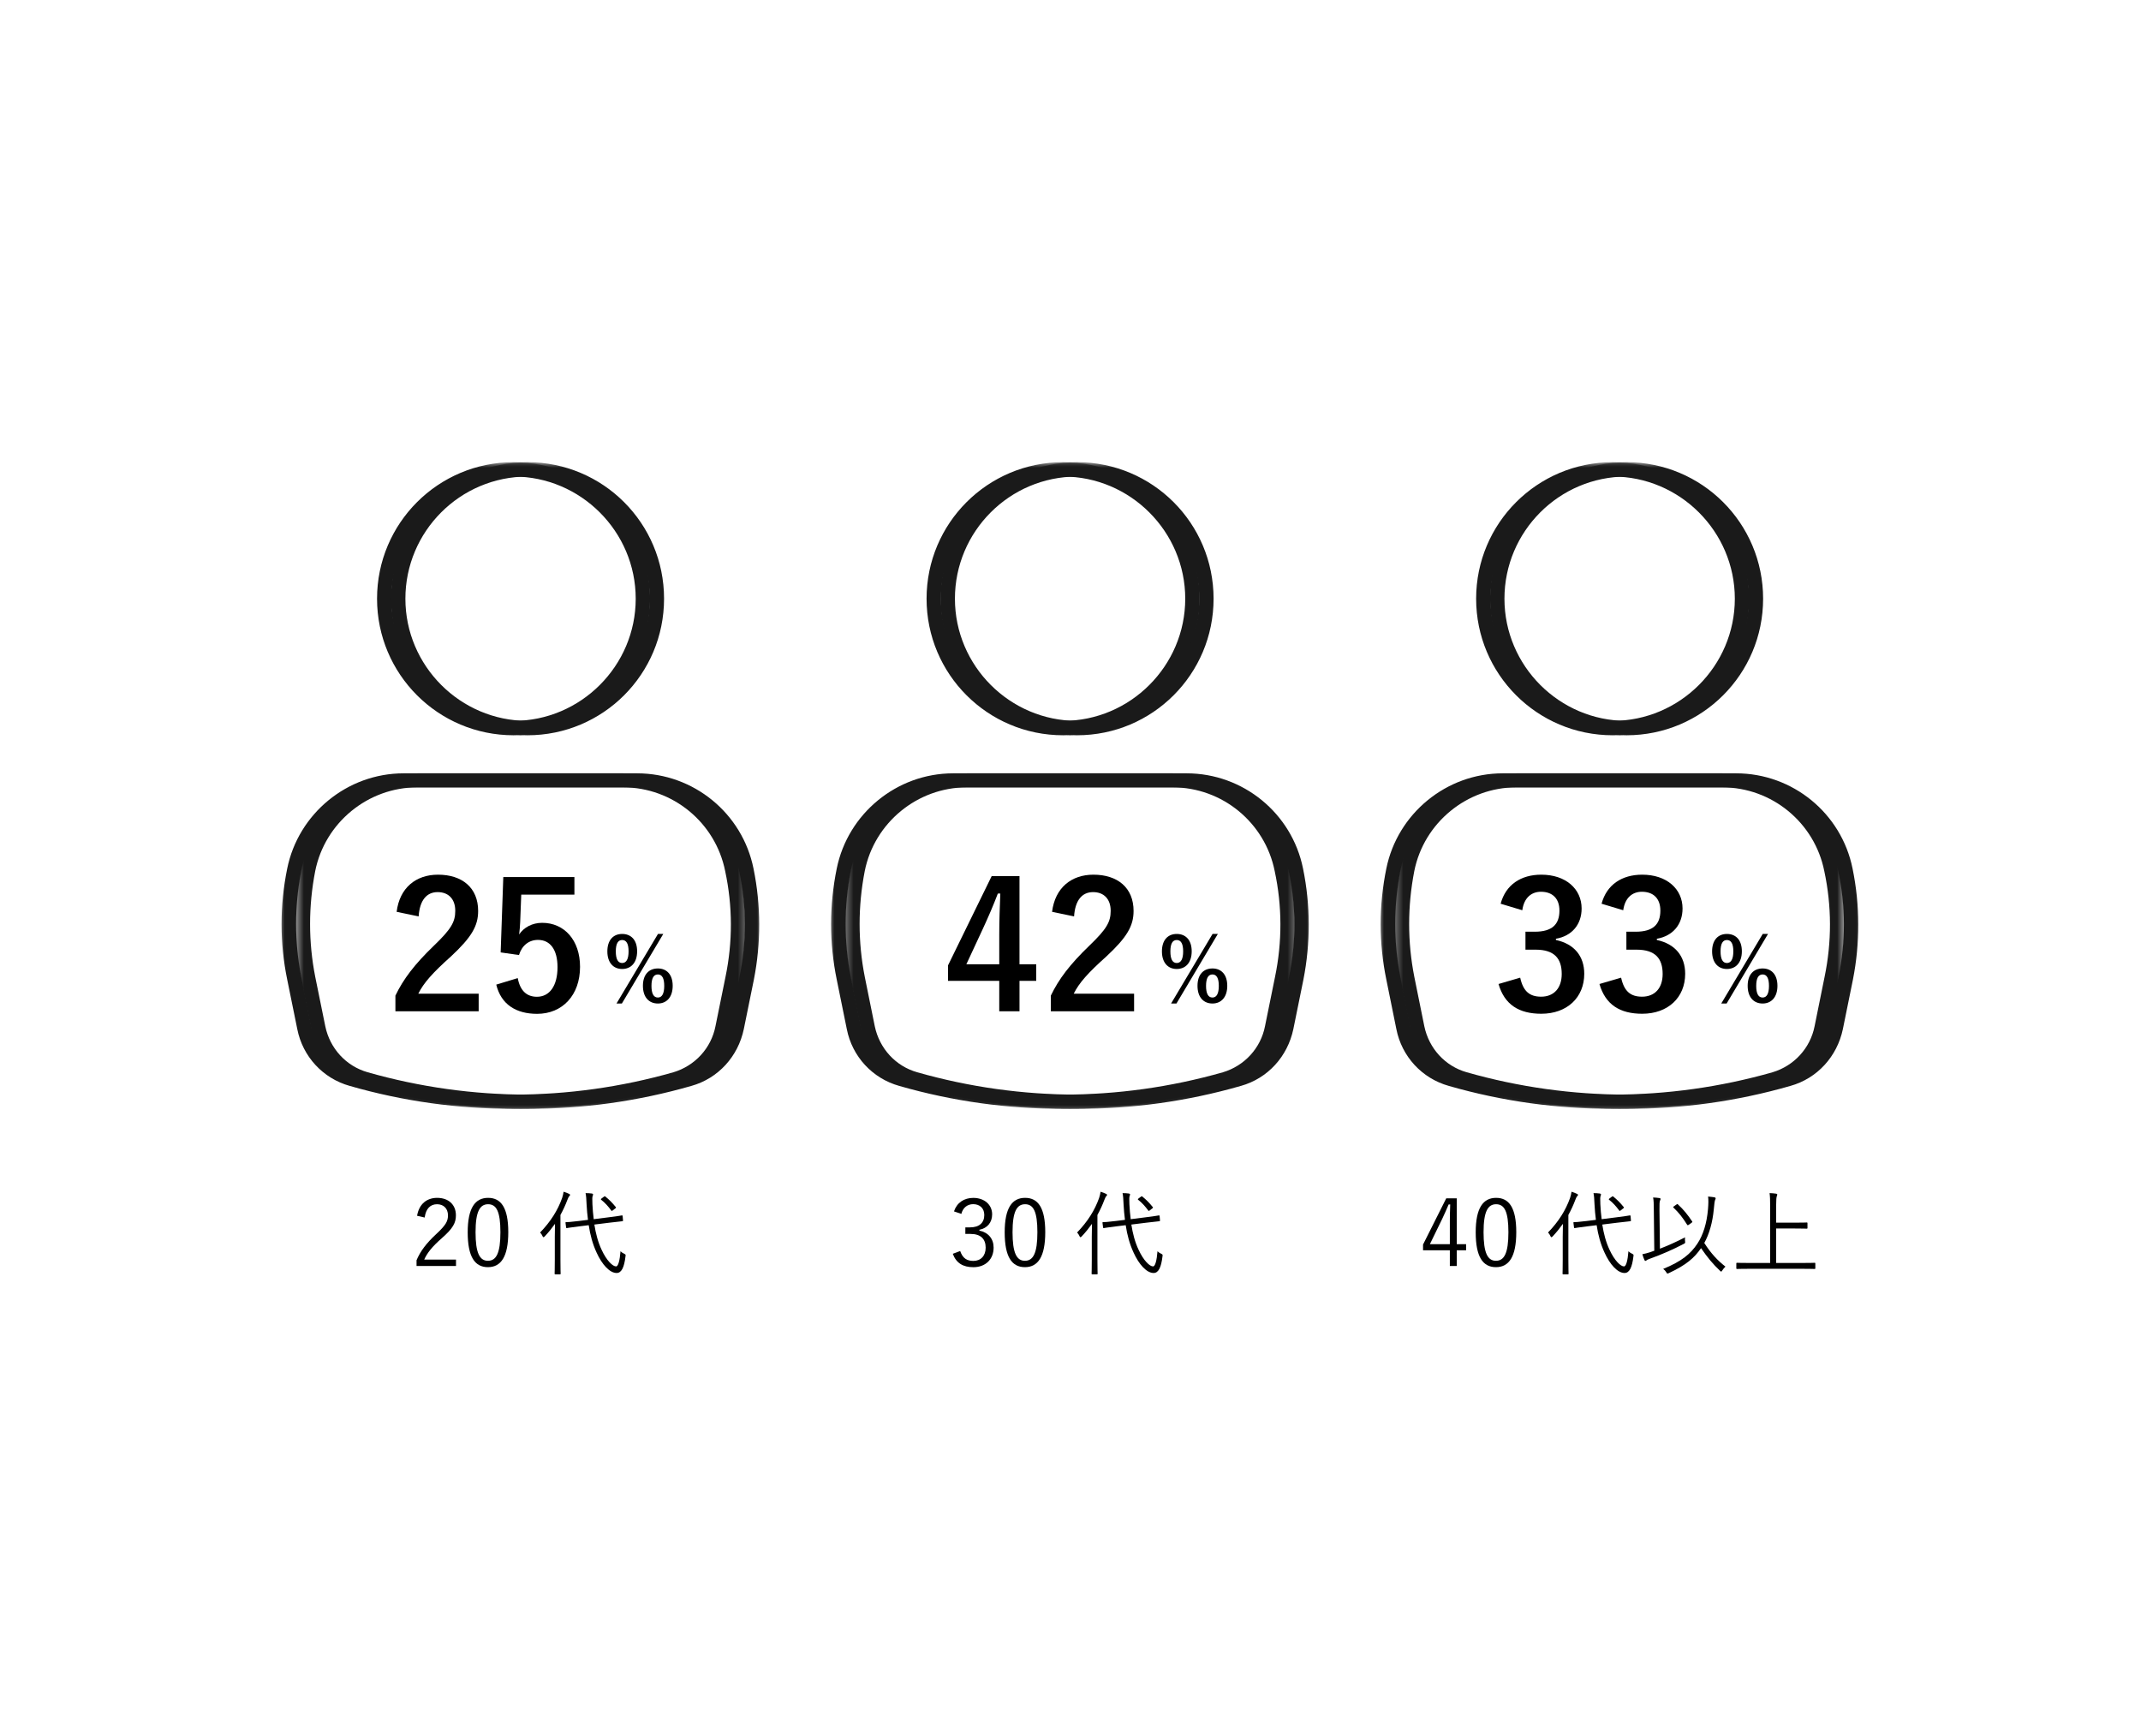 <svg width="222" height="180" viewBox="0 0 222 180" fill="none" xmlns="http://www.w3.org/2000/svg">
<mask id="mask0_2840_14530" style="mask-type:luminance" maskUnits="userSpaceOnUse" x="85" y="47" width="50" height="68">
<path d="M134.578 47.871H85.984V114.944H134.578V47.871Z" fill="white"/>
</mask>
<g mask="url(#mask0_2840_14530)">
<path d="M110.232 76.236C118.053 76.236 124.387 69.902 124.387 62.077C124.387 54.252 118.053 47.922 110.232 47.922C102.411 47.922 96.076 54.256 96.076 62.077C96.076 69.898 102.407 76.236 110.232 76.236ZM110.232 49.412C117.197 49.412 122.897 55.112 122.897 62.078C122.897 69.043 117.197 74.743 110.232 74.743C103.266 74.743 97.567 69.047 97.567 62.078C97.567 55.109 103.227 49.412 110.232 49.412ZM133.662 90.057C132.507 84.318 127.442 80.183 121.592 80.183H98.832C92.982 80.183 87.917 84.357 86.761 90.057C85.981 93.892 85.981 97.767 86.761 101.567L87.806 106.707C88.362 109.538 90.451 111.812 93.242 112.593C98.796 114.193 104.531 114.977 110.231 114.977C115.931 114.977 121.667 114.193 127.217 112.593C130.012 111.812 132.061 109.537 132.657 106.707L133.701 101.567C134.446 97.767 134.447 93.892 133.662 90.057ZM132.212 101.268L131.167 106.408C130.722 108.682 129.042 110.507 126.807 111.178C115.967 114.268 104.493 114.268 93.653 111.178C91.418 110.543 89.742 108.718 89.257 106.408L88.216 101.268C87.507 97.657 87.507 93.967 88.216 90.317C89.222 85.287 93.692 81.637 98.796 81.637H121.593C126.733 81.637 131.167 85.287 132.173 90.317C132.957 93.967 132.956 97.657 132.212 101.268Z" fill="#1A1A1A"/>
</g>
<mask id="mask1_2840_14530" style="mask-type:luminance" maskUnits="userSpaceOnUse" x="87" y="47" width="50" height="68">
<path d="M136.02 47.871H87.426V114.944H136.02V47.871Z" fill="white"/>
</mask>
<g mask="url(#mask1_2840_14530)">
<path d="M111.681 76.236C119.505 76.236 125.836 69.902 125.836 62.077C125.836 54.252 119.505 47.922 111.681 47.922C103.857 47.922 97.526 54.256 97.526 62.077C97.526 69.898 103.857 76.236 111.681 76.236ZM111.681 49.412C118.646 49.412 124.346 55.112 124.346 62.078C124.346 69.043 118.646 74.743 111.681 74.743C104.716 74.743 99.016 69.047 99.016 62.078C99.016 55.109 104.676 49.412 111.681 49.412ZM135.112 90.057C133.957 84.318 128.892 80.183 123.042 80.183H100.281C94.431 80.183 89.366 84.357 88.211 90.057C87.43 93.892 87.43 97.767 88.211 101.567L89.255 106.707C89.815 109.538 91.9 111.812 94.695 112.593C100.245 114.193 105.981 114.977 111.681 114.977C117.38 114.977 123.116 114.193 128.666 112.593C131.461 111.812 133.511 109.537 134.106 106.707L135.151 101.567C135.895 97.767 135.896 93.892 135.112 90.057ZM133.661 101.268L132.616 106.408C132.171 108.682 130.492 110.507 128.257 111.178C117.417 114.268 105.945 114.268 95.105 111.178C92.866 110.543 91.191 108.718 90.706 106.408L89.665 101.268C88.956 97.657 88.956 93.967 89.665 90.317C90.671 85.287 95.141 81.637 100.245 81.637H123.042C128.182 81.637 132.616 85.287 133.622 90.317C134.406 93.967 134.406 97.657 133.661 101.268Z" fill="#1A1A1A"/>
</g>
<mask id="mask2_2840_14530" style="mask-type:luminance" maskUnits="userSpaceOnUse" x="142" y="47" width="50" height="68">
<path d="M191.248 47.871H142.961V114.944H191.248V47.871Z" fill="white"/>
</mask>
<g mask="url(#mask2_2840_14530)">
<path d="M167.219 76.236C175.039 76.236 181.374 69.902 181.374 62.077C181.374 54.252 175.04 47.922 167.219 47.922C159.397 47.922 153.06 54.256 153.06 62.077C153.06 69.898 159.394 76.236 167.219 76.236ZM167.219 49.412C174.184 49.412 179.884 55.112 179.884 62.078C179.884 69.043 174.184 74.743 167.219 74.743C160.253 74.743 154.55 69.047 154.55 62.078C154.55 55.109 160.214 49.412 167.219 49.412ZM190.649 90.057C189.494 84.318 184.429 80.183 178.579 80.183H155.818C149.969 80.183 144.903 84.357 143.748 90.057C142.964 93.892 142.964 97.767 143.748 101.567L144.789 106.707C145.349 109.538 147.434 111.812 150.229 112.593C155.779 114.193 161.518 114.977 167.218 114.977C172.918 114.977 178.653 114.193 184.204 112.593C186.999 111.812 189.048 109.537 189.643 106.707L190.684 101.567C191.429 97.767 191.429 93.892 190.649 90.057H190.649ZM189.195 101.268L188.154 106.408C187.705 108.682 186.03 110.507 183.795 111.178C172.955 114.268 161.48 114.268 150.64 111.178C148.405 110.543 146.729 108.718 146.245 106.408L145.2 101.268C144.494 97.657 144.494 93.967 145.2 90.317C146.209 85.287 150.679 81.637 155.78 81.637H178.58C183.72 81.637 188.155 85.287 189.16 90.317C189.941 93.967 189.94 97.657 189.195 101.268Z" fill="#1A1A1A"/>
</g>
<mask id="mask3_2840_14530" style="mask-type:luminance" maskUnits="userSpaceOnUse" x="144" y="47" width="49" height="68">
<path d="M193 47.871H144.406V114.944H193V47.871Z" fill="white"/>
</mask>
<g mask="url(#mask3_2840_14530)">
<path d="M168.662 76.236C176.482 76.236 182.817 69.902 182.817 62.077C182.817 54.252 176.483 47.922 168.662 47.922C160.84 47.922 154.506 54.256 154.506 62.077C154.506 69.898 160.837 76.236 168.662 76.236ZM168.662 49.412C175.627 49.412 181.327 55.112 181.327 62.078C181.327 69.043 175.627 74.743 168.662 74.743C161.696 74.743 155.996 69.047 155.996 62.078C155.996 55.109 161.657 49.412 168.662 49.412ZM192.092 90.057C190.937 84.318 185.872 80.183 180.022 80.183H157.261C151.412 80.183 146.346 84.357 145.191 90.057C144.41 93.892 144.41 97.767 145.191 101.567L146.236 106.707C146.792 109.538 148.881 111.812 151.672 112.593C157.222 114.193 162.961 114.977 168.661 114.977C174.361 114.977 180.096 114.193 185.647 112.593C188.442 111.812 190.491 109.537 191.086 106.707L192.131 101.567C192.876 97.767 192.876 93.892 192.092 90.057ZM190.638 101.268L189.597 106.408C189.148 108.682 187.473 110.507 185.238 111.178C174.397 114.268 162.923 114.268 152.083 111.178C149.848 110.543 148.172 108.718 147.688 106.408L146.647 101.268C145.937 97.657 145.937 93.967 146.647 90.317C147.652 85.287 152.122 81.637 157.223 81.637H180.023C185.163 81.637 189.598 85.287 190.603 90.317C191.384 93.967 191.383 97.657 190.638 101.268Z" fill="#1A1A1A"/>
</g>
<mask id="mask4_2840_14530" style="mask-type:luminance" maskUnits="userSpaceOnUse" x="29" y="47" width="49" height="68">
<path d="M77.598 47.871H29.004V114.944H77.598V47.871Z" fill="white"/>
</mask>
<g mask="url(#mask4_2840_14530)">
<path d="M53.251 76.236C61.076 76.236 67.407 69.902 67.407 62.077C67.407 54.252 61.076 47.922 53.251 47.922C45.427 47.922 39.096 54.256 39.096 62.077C39.096 69.898 45.427 76.236 53.251 76.236ZM53.251 49.412C60.217 49.412 65.917 55.112 65.917 62.078C65.917 69.043 60.217 74.743 53.251 74.743C46.286 74.743 40.586 69.047 40.586 62.078C40.586 55.109 46.247 49.412 53.251 49.412ZM76.682 90.057C75.527 84.318 70.462 80.183 64.612 80.183H41.851C36.002 80.183 30.936 84.357 29.781 90.057C29 93.892 29 97.767 29.781 101.567L30.826 106.707C31.385 109.538 33.47 111.812 36.265 112.593C41.816 114.193 47.551 114.977 53.251 114.977C58.951 114.977 64.686 114.193 70.236 112.593C73.031 111.812 75.081 109.537 75.676 106.707L76.721 101.567C77.466 97.767 77.466 93.892 76.682 90.057ZM75.231 101.268L74.186 106.408C73.741 108.682 72.062 110.507 69.827 111.178C58.987 114.268 47.515 114.268 36.675 111.178C34.44 110.543 32.761 108.718 32.276 106.408L31.235 101.268C30.526 97.657 30.526 93.967 31.235 90.317C32.241 85.287 36.711 81.637 41.816 81.637H64.612C69.756 81.637 74.186 85.287 75.192 90.317C75.976 93.967 75.976 97.657 75.231 101.268Z" fill="#1A1A1A"/>
</g>
<mask id="mask5_2840_14530" style="mask-type:luminance" maskUnits="userSpaceOnUse" x="30" y="47" width="50" height="68">
<path d="M79.002 47.871H30.637V114.944H79.002V47.871Z" fill="white"/>
</mask>
<g mask="url(#mask5_2840_14530)">
<path d="M54.7 76.236C62.525 76.236 68.856 69.902 68.856 62.077C68.856 54.252 62.525 47.922 54.7 47.922C46.876 47.922 40.545 54.256 40.545 62.077C40.545 69.898 46.879 76.236 54.7 76.236ZM54.7 49.412C61.666 49.412 67.365 55.112 67.365 62.078C67.365 69.043 61.666 74.743 54.7 74.743C47.735 74.743 42.035 69.047 42.035 62.078C42.035 55.109 47.695 49.412 54.7 49.412ZM78.131 90.057C76.976 84.318 71.911 80.183 66.064 80.183H43.3C37.455 80.183 32.385 84.357 31.23 90.057C30.449 93.892 30.449 97.767 31.23 101.567L32.275 106.707C32.834 109.538 34.92 111.812 37.715 112.593C43.265 114.193 49 114.977 54.7 114.977C60.4 114.977 66.135 114.193 71.689 112.593C74.481 111.812 76.53 109.537 77.125 106.707L78.17 101.567C78.915 97.767 78.915 93.892 78.131 90.057ZM76.68 101.268L75.635 106.408C75.19 108.682 73.514 110.507 71.279 111.178C60.439 114.268 48.964 114.268 38.124 111.178C35.889 110.543 34.21 108.718 33.729 106.408L32.684 101.268C31.975 97.657 31.975 93.967 32.684 90.317C33.69 85.287 38.16 81.637 43.264 81.637H66.064C71.205 81.637 75.635 85.287 76.641 90.317C77.425 93.967 77.425 97.657 76.68 101.268Z" fill="#1A1A1A"/>
</g>
<path d="M66.063 98.635C66.063 99.812 65.433 100.47 64.51 100.47C63.598 100.47 62.977 99.812 62.977 98.644C62.977 97.466 63.597 96.836 64.51 96.836C65.433 96.836 66.063 97.457 66.063 98.635ZM63.853 98.644C63.853 99.438 64.072 99.85 64.51 99.85C64.949 99.85 65.177 99.439 65.177 98.644C65.177 97.859 64.958 97.466 64.51 97.466C64.072 97.466 63.853 97.859 63.853 98.644ZM64.483 104.049H63.926L68.226 96.836H68.775L64.483 104.049ZM69.751 102.214C69.751 103.392 69.121 104.049 68.217 104.049C67.286 104.049 66.665 103.392 66.665 102.214C66.665 101.045 67.286 100.415 68.217 100.415C69.121 100.415 69.751 101.036 69.751 102.214ZM67.551 102.223C67.551 103.017 67.77 103.429 68.217 103.429C68.646 103.429 68.874 103.018 68.874 102.223C68.874 101.438 68.656 101.036 68.217 101.036C67.77 101.036 67.551 101.438 67.551 102.223Z" fill="black"/>
<path d="M41.128 94.542C41.438 92.042 43.135 90.691 45.417 90.691C47.917 90.691 49.579 92.042 49.579 94.451C49.579 96.002 48.903 97.171 46.768 99.16C44.852 100.876 43.939 101.898 43.373 103.03H49.633V104.856H41V103.231C41.821 101.515 42.989 99.982 44.979 98.065C46.804 96.313 47.206 95.583 47.206 94.433C47.206 93.21 46.494 92.498 45.38 92.498C44.23 92.498 43.518 93.356 43.409 95.017L41.127 94.543L41.128 94.542Z" fill="black"/>
<path d="M59.561 92.763H54.048L53.939 95.574C53.921 95.994 53.884 96.487 53.829 96.888C54.322 96.158 55.18 95.683 56.22 95.683C58.52 95.683 60.145 97.491 60.145 100.247C60.145 103.185 58.319 105.12 55.691 105.12C53.501 105.12 51.95 104.135 51.457 102.09L53.684 101.415C53.939 102.766 54.651 103.35 55.673 103.35C56.987 103.35 57.809 102.218 57.809 100.283C57.809 98.476 57.06 97.454 55.783 97.454C54.852 97.454 54.122 98.02 53.812 99.024L51.913 98.75L52.187 90.938H59.561V92.763Z" fill="black"/>
<path d="M123.567 98.635C123.567 99.812 122.937 100.47 122.014 100.47C121.102 100.47 120.48 99.812 120.48 98.644C120.48 97.466 121.101 96.836 122.014 96.836C122.937 96.836 123.567 97.457 123.567 98.635ZM121.357 98.644C121.357 99.438 121.576 99.85 122.014 99.85C122.453 99.85 122.681 99.439 122.681 98.644C122.681 97.859 122.462 97.466 122.014 97.466C121.576 97.466 121.357 97.859 121.357 98.644ZM121.987 104.049H121.43L125.73 96.836H126.278L121.987 104.049ZM127.255 102.214C127.255 103.392 126.625 104.049 125.721 104.049C124.79 104.049 124.169 103.392 124.169 102.214C124.169 101.045 124.79 100.415 125.721 100.415C126.625 100.415 127.255 101.036 127.255 102.214ZM125.055 102.223C125.055 103.017 125.274 103.429 125.721 103.429C126.15 103.429 126.378 103.018 126.378 102.223C126.378 101.438 126.159 101.036 125.721 101.036C125.274 101.036 125.055 101.438 125.055 102.223Z" fill="black"/>
<path d="M105.712 99.984H107.446V101.7H105.712V104.858H103.612V101.7H98.301V100.094L102.827 90.84H105.711V99.984H105.712ZM103.613 96.918C103.613 95.439 103.667 94.052 103.722 92.647H103.467C103.01 93.852 102.481 95.074 101.915 96.297L100.2 99.984H103.613L103.613 96.918Z" fill="black"/>
<path d="M109.089 94.542C109.399 92.042 111.096 90.691 113.378 90.691C115.878 90.691 117.54 92.042 117.54 94.451C117.54 96.002 116.864 97.171 114.729 99.16C112.812 100.876 111.9 101.898 111.334 103.03H117.594V104.856H108.961V103.231C109.782 101.515 110.95 99.982 112.94 98.065C114.765 96.313 115.166 95.583 115.166 94.433C115.166 93.21 114.455 92.498 113.341 92.498C112.191 92.498 111.479 93.356 111.37 95.017L109.088 94.543L109.089 94.542Z" fill="black"/>
<path d="M180.613 98.635C180.613 99.812 179.984 100.47 179.061 100.47C178.149 100.47 177.527 99.812 177.527 98.644C177.527 97.466 178.148 96.836 179.061 96.836C179.984 96.836 180.613 97.457 180.613 98.635ZM178.404 98.644C178.404 99.438 178.623 99.85 179.061 99.85C179.499 99.85 179.728 99.439 179.728 98.644C179.728 97.859 179.509 97.466 179.061 97.466C178.623 97.466 178.404 97.859 178.404 98.644ZM179.034 104.049H178.477L182.777 96.836H183.325L179.034 104.049ZM184.302 102.214C184.302 103.392 183.672 104.049 182.768 104.049C181.837 104.049 181.216 103.392 181.216 102.214C181.216 101.045 181.837 100.415 182.768 100.415C183.672 100.415 184.302 101.036 184.302 102.214ZM182.102 102.223C182.102 103.017 182.321 103.429 182.768 103.429C183.197 103.429 183.425 103.018 183.425 102.223C183.425 101.438 183.206 101.036 182.768 101.036C182.321 101.036 182.102 101.438 182.102 102.223Z" fill="black"/>
<path d="M155.601 93.703C156.131 91.732 157.701 90.691 159.818 90.691C162.355 90.691 163.998 92.17 163.998 94.196C163.998 95.839 163.012 97.043 161.333 97.336V97.463C163.213 97.865 164.271 99.124 164.271 100.968C164.271 103.432 162.483 105.111 159.818 105.111C157.518 105.111 156.003 104.18 155.383 102.026L157.628 101.37C157.938 102.775 158.595 103.341 159.8 103.341C161.114 103.341 161.935 102.464 161.935 100.986C161.935 99.398 161.187 98.467 159.234 98.467H158.175V96.605H159.143C160.968 96.605 161.698 95.82 161.698 94.415C161.698 93.137 160.949 92.462 159.782 92.462C158.814 92.462 158.029 93.064 157.847 94.379L155.601 93.703Z" fill="black"/>
<path d="M166.066 93.703C166.596 91.732 168.166 90.691 170.283 90.691C172.82 90.691 174.463 92.17 174.463 94.196C174.463 95.839 173.477 97.043 171.798 97.336V97.463C173.677 97.865 174.736 99.124 174.736 100.968C174.736 103.432 172.948 105.111 170.283 105.111C167.983 105.111 166.468 104.18 165.848 102.026L168.093 101.37C168.403 102.775 169.06 103.341 170.265 103.341C171.579 103.341 172.4 102.464 172.4 100.986C172.4 99.398 171.652 98.467 169.699 98.467H168.64V96.605H169.607C171.433 96.605 172.163 95.82 172.163 94.415C172.163 93.137 171.414 92.462 170.246 92.462C169.279 92.462 168.494 93.064 168.312 94.379L166.067 93.703H166.066Z" fill="black"/>
<path d="M43.248 126.058C43.45 124.841 44.255 124.199 45.328 124.199C46.468 124.199 47.273 124.87 47.273 126.011C47.273 126.777 46.985 127.352 45.826 128.368C44.791 129.278 44.303 129.901 43.986 130.601H47.283V131.262H43.191V130.668C43.584 129.738 44.198 128.914 45.242 127.946C46.229 127.026 46.45 126.624 46.45 126.011C46.45 125.301 45.989 124.861 45.319 124.861C44.619 124.861 44.159 125.321 44.035 126.24L43.248 126.058Z" fill="black"/>
<path d="M52.703 127.754C52.703 130.293 51.955 131.386 50.595 131.386C49.234 131.386 48.496 130.313 48.496 127.774C48.496 125.235 49.272 124.199 50.614 124.199C51.955 124.199 52.703 125.225 52.703 127.754ZM49.31 127.764C49.31 129.91 49.732 130.725 50.594 130.725C51.466 130.725 51.888 129.91 51.888 127.764C51.888 125.618 51.475 124.861 50.613 124.861C49.76 124.861 49.31 125.609 49.31 127.764Z" fill="black"/>
<path d="M57.528 128.186C57.528 127.841 57.537 127.333 57.547 126.892C57.231 127.333 56.886 127.774 56.483 128.195C56.426 128.253 56.387 128.281 56.358 128.281C56.32 128.281 56.291 128.253 56.263 128.185C56.186 128.013 56.1 127.888 56.004 127.793C57.106 126.652 57.834 125.483 58.285 124.218C58.361 123.979 58.419 123.758 58.438 123.566C58.658 123.633 58.812 123.691 59.013 123.787C59.08 123.815 59.109 123.844 59.109 123.892C59.109 123.949 59.09 123.978 59.032 124.026C58.975 124.074 58.927 124.17 58.84 124.39C58.639 124.927 58.4 125.454 58.112 125.972V130.571C58.112 131.577 58.131 132.008 58.131 132.056C58.131 132.123 58.122 132.133 58.045 132.133H57.585C57.518 132.133 57.508 132.123 57.508 132.056C57.508 132.009 57.527 131.577 57.527 130.571V128.185L57.528 128.186ZM61.629 126.968C61.773 127.888 62.003 128.789 62.386 129.594C62.894 130.696 63.527 131.309 63.881 131.309C64.101 131.309 64.264 130.706 64.341 129.738C64.446 129.843 64.561 129.92 64.724 129.997C64.877 130.073 64.887 130.082 64.858 130.265C64.724 131.405 64.446 131.99 63.938 131.99C63.219 131.99 62.424 131.117 61.859 129.871C61.447 128.981 61.198 128.041 61.044 127.035L60.105 127.15C59.156 127.265 58.85 127.323 58.792 127.332C58.725 127.342 58.706 127.332 58.697 127.255L58.639 126.805C58.63 126.728 58.639 126.719 58.716 126.719C58.821 126.719 59.109 126.71 60.048 126.595L60.968 126.48C60.901 125.962 60.853 125.435 60.824 124.889C60.795 124.276 60.785 124.046 60.718 123.711C60.929 123.711 61.169 123.72 61.37 123.749C61.447 123.759 61.495 123.796 61.495 123.845C61.495 123.921 61.466 123.96 61.447 124.026C61.408 124.132 61.408 124.324 61.428 124.86C61.456 125.378 61.495 125.895 61.562 126.412L63.143 126.211C64.082 126.096 64.407 126.03 64.475 126.02C64.542 126.01 64.551 126.02 64.561 126.087L64.599 126.537C64.609 126.604 64.599 126.613 64.532 126.623L63.181 126.776L61.629 126.968V126.968ZM62.616 124.084C62.693 124.026 62.712 124.017 62.77 124.065C63.162 124.381 63.507 124.726 63.843 125.148C63.891 125.205 63.891 125.224 63.795 125.301L63.555 125.483C63.45 125.569 63.431 125.579 63.383 125.512C63.057 125.071 62.721 124.697 62.348 124.409C62.281 124.352 62.29 124.333 62.396 124.247L62.616 124.084Z" fill="black"/>
<path d="M98.918 125.602C99.224 124.692 99.972 124.203 100.92 124.203C102.061 124.203 102.875 124.903 102.875 125.909C102.875 126.752 102.377 127.346 101.553 127.509V127.595C102.473 127.787 103.028 128.438 103.028 129.358C103.028 130.585 102.175 131.389 100.93 131.389C99.856 131.389 99.157 130.968 98.793 130L99.56 129.713C99.819 130.45 100.24 130.738 100.93 130.738C101.697 130.738 102.204 130.211 102.204 129.368C102.204 128.467 101.696 127.94 100.633 127.94H100.096V127.26H100.575C101.562 127.26 102.06 126.771 102.06 125.976C102.06 125.257 101.571 124.854 100.91 124.854C100.345 124.854 99.856 125.18 99.683 125.861L98.917 125.602H98.918Z" fill="black"/>
<path d="M108.382 127.754C108.382 130.293 107.635 131.386 106.274 131.386C104.914 131.386 104.176 130.313 104.176 127.774C104.176 125.235 104.952 124.199 106.293 124.199C107.635 124.199 108.382 125.225 108.382 127.754ZM104.99 127.764C104.99 129.91 105.412 130.725 106.274 130.725C107.146 130.725 107.567 129.91 107.567 127.764C107.567 125.618 107.155 124.861 106.293 124.861C105.44 124.861 104.99 125.609 104.99 127.764Z" fill="black"/>
<path d="M113.208 128.186C113.208 127.841 113.217 127.333 113.227 126.892C112.91 127.333 112.565 127.774 112.163 128.195C112.105 128.253 112.067 128.281 112.038 128.281C112 128.281 111.971 128.253 111.942 128.185C111.866 128.013 111.779 127.888 111.684 127.793C112.786 126.652 113.514 125.483 113.964 124.218C114.041 123.979 114.098 123.758 114.118 123.566C114.338 123.633 114.491 123.691 114.693 123.787C114.76 123.815 114.788 123.844 114.788 123.892C114.788 123.949 114.769 123.978 114.712 124.026C114.654 124.074 114.606 124.17 114.52 124.39C114.319 124.927 114.079 125.454 113.792 125.972V130.571C113.792 131.577 113.811 132.008 113.811 132.056C113.811 132.123 113.801 132.133 113.725 132.133H113.265C113.197 132.133 113.188 132.123 113.188 132.056C113.188 132.009 113.207 131.577 113.207 130.571V128.185L113.208 128.186ZM117.309 126.968C117.452 127.888 117.682 128.789 118.066 129.594C118.574 130.696 119.206 131.309 119.56 131.309C119.781 131.309 119.944 130.706 120.021 129.738C120.126 129.843 120.241 129.92 120.404 129.997C120.557 130.073 120.567 130.082 120.538 130.265C120.404 131.405 120.126 131.99 119.618 131.99C118.899 131.99 118.104 131.117 117.539 129.871C117.127 128.981 116.877 128.041 116.724 127.035L115.785 127.15C114.836 127.265 114.53 127.323 114.472 127.332C114.405 127.342 114.386 127.332 114.376 127.255L114.319 126.805C114.309 126.728 114.319 126.719 114.395 126.719C114.501 126.719 114.788 126.71 115.727 126.595L116.647 126.48C116.58 125.962 116.532 125.435 116.504 124.889C116.475 124.276 116.465 124.046 116.398 123.711C116.609 123.711 116.849 123.72 117.05 123.749C117.127 123.759 117.174 123.796 117.174 123.845C117.174 123.921 117.146 123.96 117.127 124.026C117.088 124.132 117.088 124.324 117.107 124.86C117.136 125.378 117.174 125.895 117.242 126.412L118.822 126.211C119.762 126.096 120.087 126.03 120.154 126.02C120.221 126.01 120.231 126.02 120.24 126.087L120.279 126.537C120.288 126.604 120.279 126.613 120.212 126.623L118.861 126.776L117.309 126.968V126.968ZM118.296 124.084C118.372 124.026 118.392 124.017 118.449 124.065C118.842 124.381 119.187 124.726 119.523 125.148C119.571 125.205 119.571 125.224 119.475 125.301L119.235 125.483C119.13 125.569 119.11 125.579 119.063 125.512C118.737 125.071 118.401 124.697 118.027 124.409C117.96 124.352 117.97 124.333 118.075 124.247L118.296 124.084Z" fill="black"/>
<path d="M151.052 129.003H152.02V129.635H151.052V131.264H150.334V129.635H147.555V129.041L149.96 124.25H151.052V129.003ZM150.334 126.569C150.334 126.013 150.353 125.505 150.372 124.883H150.21C149.98 125.409 149.778 125.898 149.539 126.387L148.264 129.003H150.334V126.569Z" fill="black"/>
<path d="M157.222 127.754C157.222 130.293 156.475 131.386 155.114 131.386C153.754 131.386 153.016 130.313 153.016 127.774C153.016 125.235 153.792 124.199 155.133 124.199C156.475 124.199 157.222 125.225 157.222 127.754ZM153.83 127.764C153.83 129.91 154.252 130.725 155.114 130.725C155.986 130.725 156.407 129.91 156.407 127.764C156.407 125.618 155.995 124.861 155.133 124.861C154.28 124.861 153.83 125.609 153.83 127.764Z" fill="black"/>
<path d="M162.04 128.186C162.04 127.841 162.049 127.333 162.059 126.892C161.742 127.333 161.397 127.774 160.995 128.195C160.937 128.253 160.899 128.281 160.87 128.281C160.832 128.281 160.803 128.253 160.774 128.185C160.698 128.013 160.611 127.888 160.516 127.793C161.618 126.652 162.346 125.483 162.796 124.218C162.873 123.979 162.93 123.758 162.95 123.566C163.17 123.633 163.323 123.691 163.525 123.787C163.592 123.815 163.62 123.844 163.62 123.892C163.62 123.949 163.601 123.978 163.544 124.026C163.486 124.074 163.438 124.17 163.352 124.39C163.151 124.927 162.911 125.454 162.624 125.972V130.571C162.624 131.577 162.643 132.008 162.643 132.056C162.643 132.123 162.633 132.133 162.557 132.133H162.097C162.029 132.133 162.02 132.123 162.02 132.056C162.02 132.009 162.039 131.577 162.039 130.571V128.185L162.04 128.186ZM166.141 126.968C166.284 127.888 166.514 128.789 166.898 129.594C167.406 130.696 168.038 131.309 168.392 131.309C168.613 131.309 168.776 130.706 168.853 129.738C168.958 129.843 169.073 129.92 169.236 129.997C169.389 130.073 169.399 130.082 169.37 130.265C169.236 131.405 168.958 131.99 168.45 131.99C167.731 131.99 166.936 131.117 166.371 129.871C165.959 128.981 165.709 128.041 165.556 127.035L164.617 127.15C163.668 127.265 163.362 127.323 163.304 127.332C163.237 127.342 163.218 127.332 163.208 127.255L163.151 126.805C163.141 126.728 163.151 126.719 163.228 126.719C163.333 126.719 163.62 126.71 164.559 126.595L165.479 126.48C165.412 125.962 165.364 125.435 165.336 124.889C165.307 124.276 165.297 124.046 165.23 123.711C165.441 123.711 165.681 123.72 165.882 123.749C165.959 123.759 166.006 123.796 166.006 123.845C166.006 123.921 165.978 123.96 165.959 124.026C165.92 124.132 165.92 124.324 165.939 124.86C165.968 125.378 166.006 125.895 166.074 126.412L167.655 126.211C168.594 126.096 168.919 126.03 168.986 126.02C169.053 126.01 169.063 126.02 169.073 126.087L169.111 126.537C169.12 126.604 169.111 126.613 169.044 126.623L167.693 126.776L166.141 126.968V126.968ZM167.128 124.084C167.205 124.026 167.224 124.017 167.281 124.065C167.674 124.381 168.019 124.726 168.355 125.148C168.403 125.205 168.403 125.224 168.307 125.301L168.067 125.483C167.962 125.569 167.942 125.579 167.895 125.512C167.569 125.071 167.233 124.697 166.859 124.409C166.792 124.352 166.802 124.333 166.907 124.247L167.128 124.084Z" fill="black"/>
<path d="M172.118 129.471C172.942 129.155 173.823 128.761 174.724 128.292C174.705 128.416 174.705 128.56 174.724 128.695C174.753 128.895 174.743 128.886 174.571 128.982C173.45 129.566 172.367 130.046 171.064 130.515C170.862 130.592 170.776 130.63 170.728 130.678C170.69 130.716 170.651 130.735 170.613 130.735C170.575 130.735 170.536 130.707 170.508 130.639C170.431 130.467 170.354 130.247 170.297 130.045C170.584 129.988 170.834 129.921 171.073 129.844C171.227 129.796 171.38 129.739 171.533 129.681L171.485 125.475C171.476 124.823 171.476 124.468 171.409 124.162C171.639 124.171 171.878 124.191 172.06 124.219C172.137 124.229 172.185 124.267 172.185 124.306C172.185 124.372 172.156 124.421 172.127 124.487C172.08 124.593 172.06 124.842 172.07 125.465L172.118 129.471ZM178.576 131.732C178.528 131.809 178.5 131.847 178.471 131.847C178.442 131.847 178.404 131.819 178.346 131.761C177.618 131.071 177.034 130.371 176.382 129.413C175.682 130.429 174.849 131.157 173.047 132C172.98 132.029 172.942 132.048 172.903 132.048C172.855 132.048 172.827 132.01 172.769 131.904C172.683 131.761 172.597 131.674 172.453 131.569C174.388 130.774 175.299 130.007 175.999 128.953C176.602 128.053 176.976 126.826 177.101 125.389C177.149 124.804 177.158 124.402 177.11 124.066C177.369 124.086 177.599 124.114 177.772 124.143C177.848 124.162 177.896 124.191 177.896 124.249C177.896 124.325 177.858 124.373 177.829 124.449C177.791 124.545 177.743 124.909 177.705 125.369C177.58 126.74 177.225 127.976 176.717 128.877C177.417 129.979 178.126 130.717 178.912 131.33C178.797 131.435 178.672 131.579 178.576 131.732ZM173.833 124.89C173.91 124.833 173.938 124.833 173.986 124.881C174.561 125.407 174.993 125.944 175.462 126.644C175.5 126.701 175.481 126.729 175.395 126.787L175.126 126.979C175.069 127.017 175.031 127.036 175.002 127.036C174.973 127.036 174.963 127.017 174.935 126.979C174.475 126.25 174.101 125.762 173.517 125.206C173.469 125.158 173.478 125.139 173.574 125.072L173.833 124.89Z" fill="black"/>
<path d="M188.232 131.498C188.232 131.564 188.222 131.574 188.155 131.574C188.107 131.574 187.8 131.555 186.89 131.555H181.38C180.47 131.555 180.163 131.574 180.116 131.574C180.049 131.574 180.039 131.565 180.039 131.498V131.009C180.039 130.942 180.049 130.932 180.116 130.932C180.164 130.932 180.47 130.951 181.38 130.951H183.546V125.087C183.546 124.368 183.536 124.062 183.488 123.707C183.728 123.717 183.977 123.736 184.159 123.765C184.226 123.774 184.284 123.803 184.284 123.851C184.284 123.908 184.265 123.956 184.236 124.032C184.198 124.138 184.169 124.368 184.169 124.962V126.773H186.076C186.986 126.773 187.293 126.754 187.34 126.754C187.407 126.754 187.417 126.763 187.417 126.831V127.319C187.417 127.386 187.407 127.396 187.34 127.396C187.292 127.396 186.986 127.377 186.076 127.377H184.169V130.951H186.89C187.801 130.951 188.108 130.932 188.155 130.932C188.222 130.932 188.232 130.941 188.232 131.008V131.497V131.498Z" fill="black"/>
</svg>
